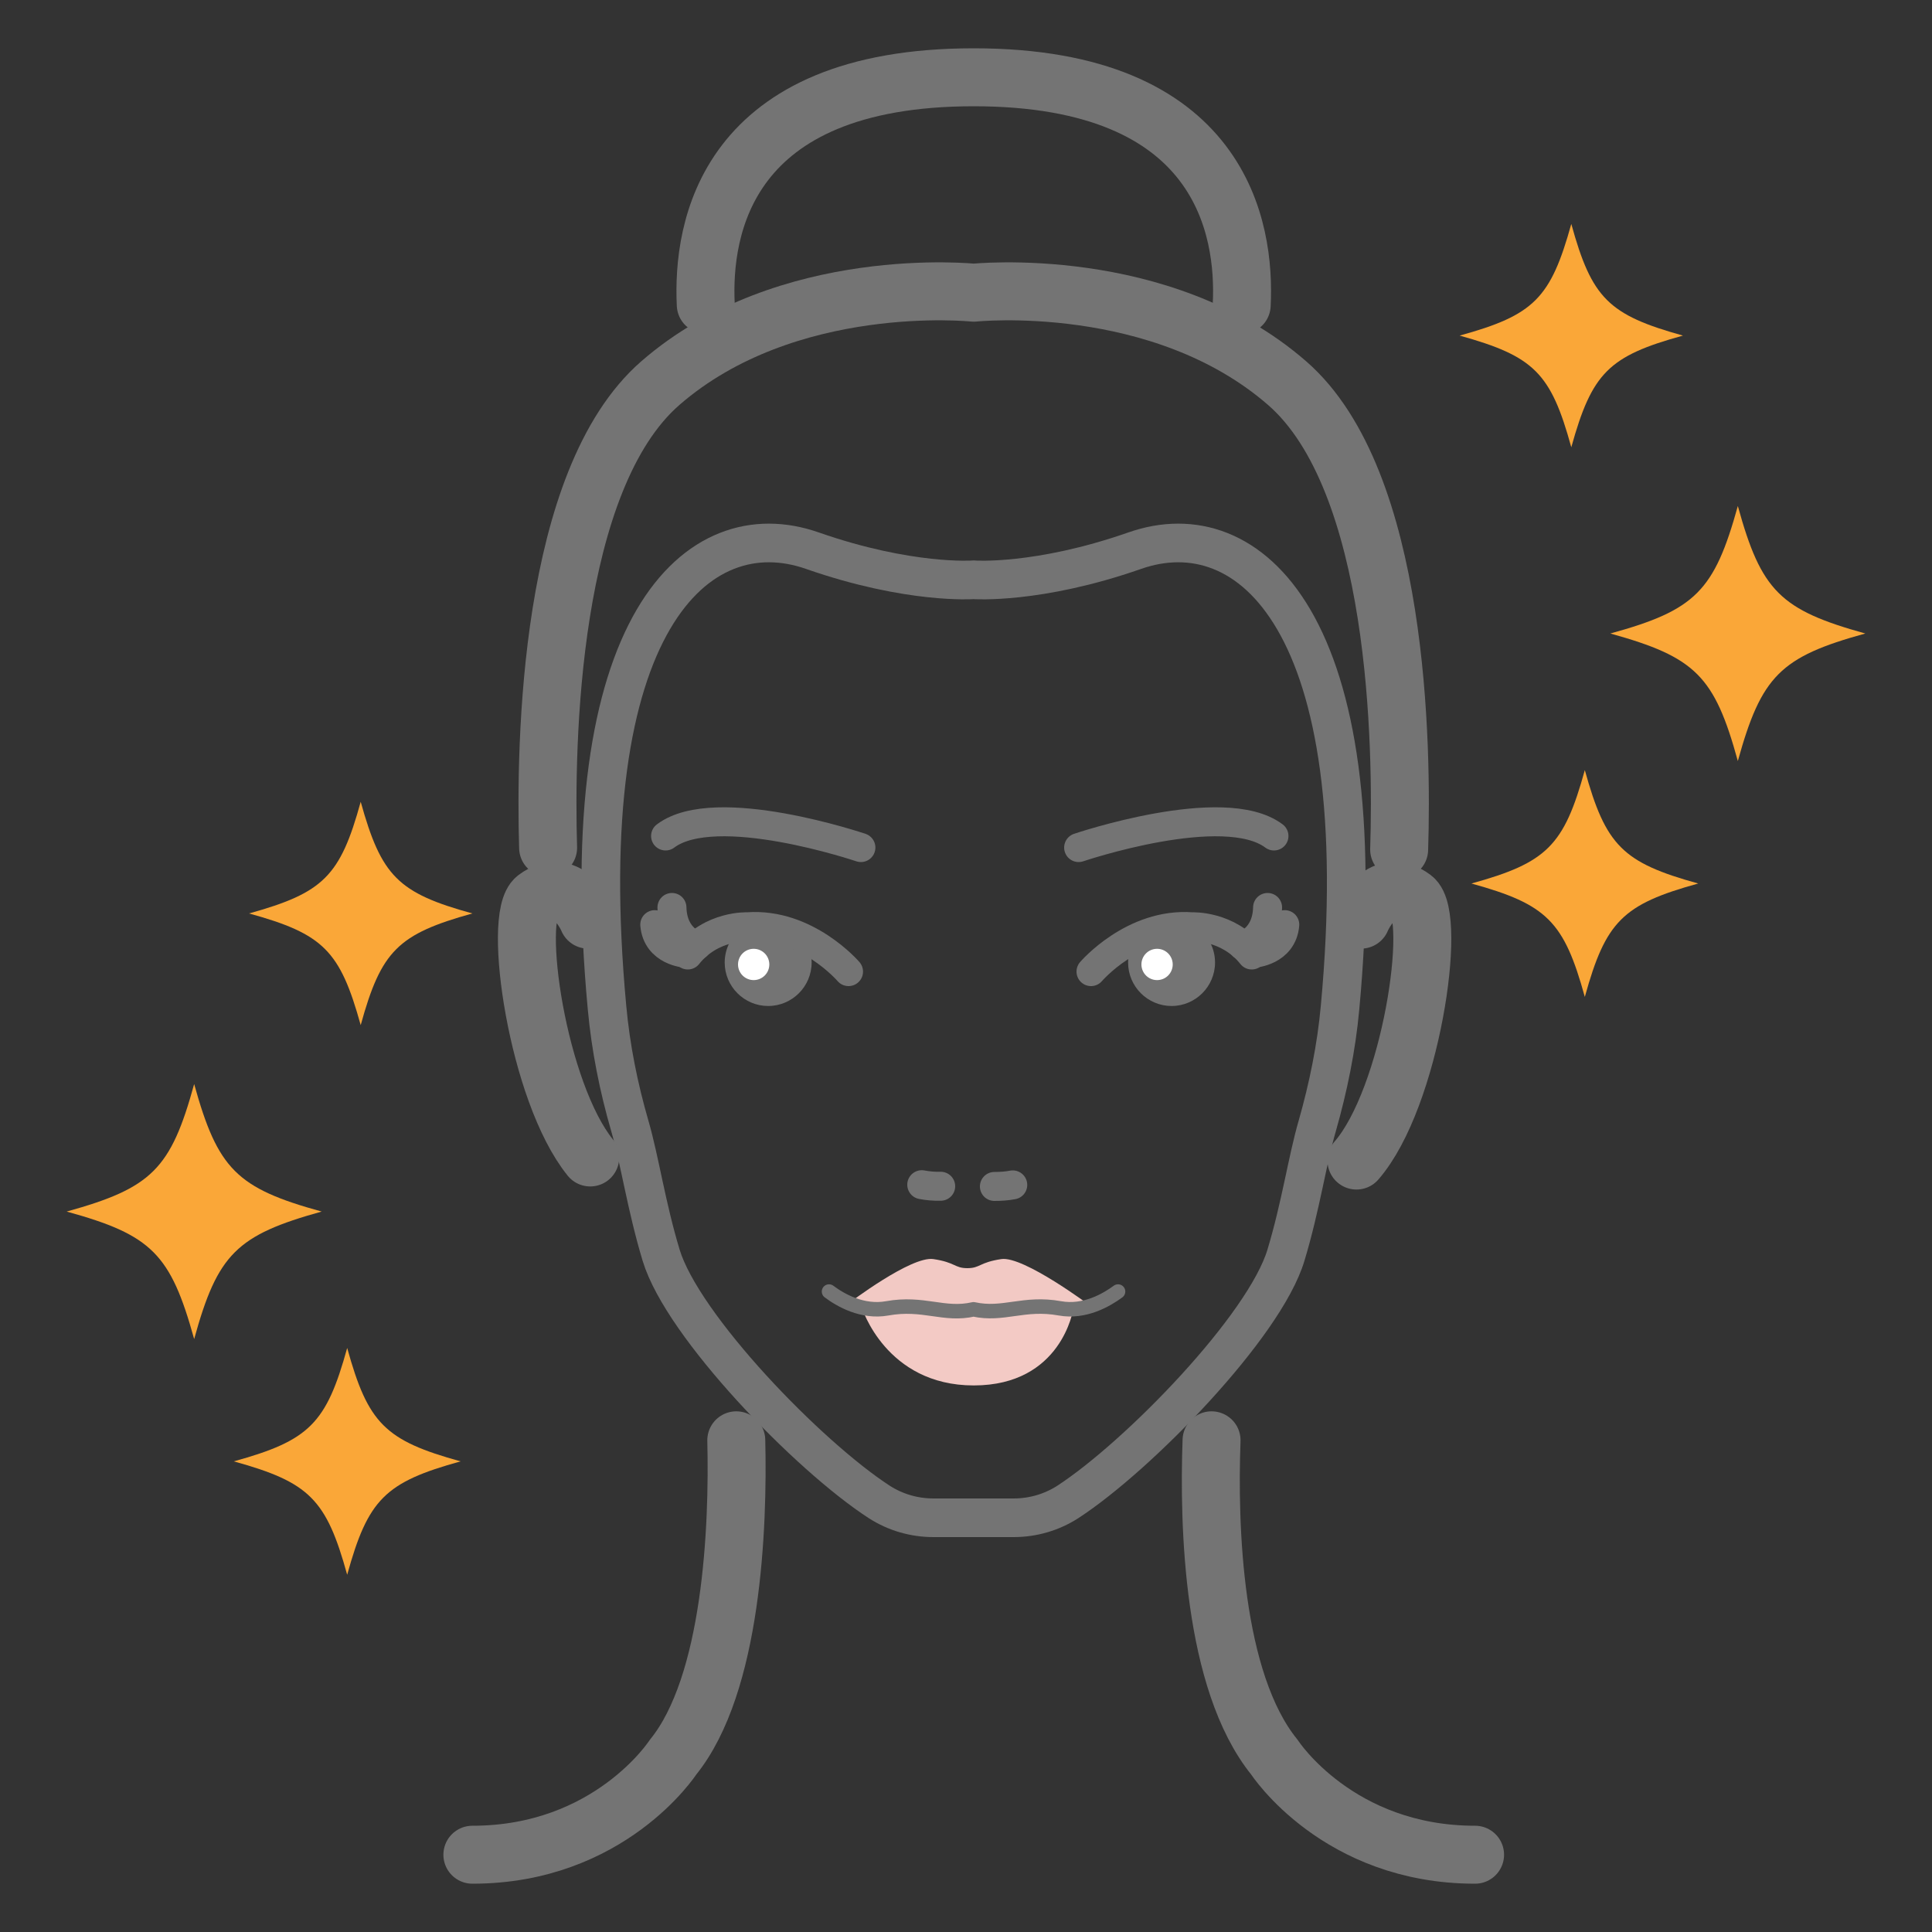 <svg viewBox="0 0 100 100" version="1.1" xmlns="http://www.w3.org/2000/svg" id="Layer_1">
  
  <rect x="0" y="0" width="100" height="100" fill="#333333" stroke="none"/>
  
  <defs>
    <style>
      .st0 {
        fill: #fff;
      }

      .st1 {
        stroke-miterlimit: 10;
        stroke-width: 2px;
      }

      .st1, .st2, .st3, .st4 {
        fill: none;
        stroke: #747474;
      }

      .st5 {
        fill: #f2c9c4;
      }

      .st6 {
        fill: #faa738;
      }

      .st7 {
        fill: #747474;
      }

      .st2 {
        stroke-width: 1.5px;
      }

      .st2, .st3, .st4 {
        stroke-linecap: round;
        stroke-linejoin: round;
      }

      .st3 {
        stroke-width: .75px;
      }

      .st8 {
        fill: #f3cac5;
      }

      .st4 {
        stroke-width: 3px;
      }
    </style>
  </defs>
  <g>
    <path d="M89.95,39.39c-1.21-4.4-2.2-5.38-6.6-6.6,4.4-1.21,5.38-2.2,6.6-6.6,1.21,4.4,2.2,5.38,6.6,6.6-4.4,1.21-5.38,2.2-6.6,6.6Z" class="st6"></path>
    <path d="M81.33,23.15c-1.06-3.85-1.93-4.71-5.78-5.78,3.85-1.06,4.71-1.93,5.78-5.78,1.06,3.85,1.93,4.71,5.78,5.78-3.85,1.06-4.71,1.93-5.78,5.78Z" class="st6"></path>
    <path d="M82.03,51.6c-1.08-3.91-1.96-4.79-5.87-5.87,3.91-1.08,4.79-1.96,5.87-5.87,1.08,3.91,1.96,4.79,5.87,5.87-3.91,1.08-4.79,1.96-5.87,5.87Z" class="st6"></path>
  </g>
  <g>
    <path d="M10.05,69.31c1.21-4.4,2.2-5.38,6.6-6.6-4.4-1.21-5.38-2.2-6.6-6.6-1.21,4.4-2.2,5.38-6.6,6.6,4.4,1.21,5.38,2.2,6.6,6.6Z" class="st6"></path>
    <path d="M18.67,53.06c1.06-3.85,1.93-4.71,5.78-5.78-3.85-1.06-4.71-1.93-5.78-5.78-1.06,3.85-1.93,4.71-5.78,5.78,3.85,1.06,4.71,1.93,5.78,5.78Z" class="st6"></path>
    <path d="M17.97,81.51c1.08-3.91,1.96-4.79,5.87-5.87-3.91-1.08-4.79-1.96-5.87-5.87-1.08,3.91-1.96,4.79-5.87,5.87,3.91,1.08,4.79,1.96,5.87,5.87Z" class="st6"></path>
  </g>
  <g>
    <g>
      <g>
        <path d="M76.35,96c-7.11,0-10.38-5.04-10.38-5.04-3.21-3.95-3.42-12.01-3.26-16.41" class="st4"></path>
        <path d="M24.45,96c7.11,0,10.38-5.04,10.38-5.04,3.06-3.76,3.39-11.9,3.28-16.41" class="st4"></path>
      </g>
      <g>
        <path d="M64.27,15.79c.2-3.92-1-11.79-13.87-11.79s-14.06,7.85-13.87,11.77" class="st4"></path>
        <path d="M72.42,43.97c.17-5.33,0-19.1-5.8-24.14-6.55-5.7-16.22-4.68-16.22-4.68,0,0-9.67-1.02-16.22,4.68-5.77,5.02-5.97,18.65-5.81,24.05" class="st4"></path>
      </g>
      <path d="M50.4,78.56h-2.08c-1,0-1.97-.28-2.81-.82-3.67-2.38-10.18-9.1-11.29-12.77-.77-2.55-1.1-4.9-1.62-6.69-.58-2-.99-4.05-1.18-6.12-1.86-19.96,4.7-25.73,10.62-23.66,5.04,1.76,8.35,1.51,8.35,1.51,0,0,3.32.25,8.35-1.51,5.92-2.07,12.48,3.7,10.62,23.66-.19,2.07-.61,4.12-1.18,6.12-.52,1.79-.85,4.14-1.62,6.69-1.1,3.67-7.62,10.38-11.29,12.77-.84.54-1.81.82-2.81.82h-2.08.02Z" class="st1"></path>
      <g>
        <path d="M70.21,60.07c2.82-3.25,4.2-12.63,2.94-13.58-1.71-1.28-2.7,1.11-2.7,1.11" class="st4"></path>
        <path d="M30.55,59.91c-2.73-3.38-4.05-12.49-2.81-13.42,1.71-1.28,2.7,1.11,2.7,1.11" class="st4"></path>
      </g>
    </g>
    <g>
      <g>
        <path d="M55.83,43.87s7.52-2.55,10.11-.6" class="st2"></path>
        <path d="M44.56,43.87s-7.52-2.55-10.11-.6" class="st2"></path>
      </g>
      <g>
        <path d="M55.55,67.76s-.59,3.95-5.15,3.95-5.8-4.05-5.8-4.05c0,0,.34.24,1.78-.01,1.44-.26,2.72.46,4.02.11,0,0,.91.26,2.51-.08,0,0,1.3-.2,2.64.07h0Z" class="st8"></path>
        <path d="M56.45,67.6s-3.47-2.6-4.62-2.43c-1.15.17-1.09.47-1.76.47s-.61-.3-1.76-.47c-1.15-.17-4.37,2.28-4.37,2.28,0,0,.65.51,1.99.27,1.34-.23,2.25.1,3.13.14.87.05,1.34-.1,1.34-.1,0,0,1.04.28,2.51-.08,0,0,.85-.23,1.96.03s1.58-.12,1.58-.12h0Z" class="st5"></path>
        <path d="M57.87,66.85c-.6.44-1.73,1.1-3.01.87-1.87-.34-2.93.39-4.47.05-1.53.35-2.59-.39-4.47-.05-1.27.23-2.41-.42-3.01-.87" class="st3"></path>
      </g>
      <g>
        <path d="M47.71,61.32c.32.06.65.09.98.08" class="st2"></path>
        <path d="M52.42,61.33c-.31.06-.63.08-.95.08" class="st2"></path>
      </g>
      <g>
        <path d="M61.93,47.98c.58.41.96,1.08.96,1.84,0,1.24-1.01,2.25-2.25,2.25s-2.25-1.01-2.25-2.25c0-.47.14-.9.38-1.26,0,0,1.52-.76,3.16-.58Z" class="st7"></path>
        <g>
          <circle r=".81" cy="49.92" cx="59.89" class="st0"></circle>
          <g>
            <path d="M64.79,49.43c-1.23-1.55-3.09-1.46-3.09-1.46-3.05-.23-5.23,2.32-5.23,2.32" class="st2"></path>
            <path d="M64.33,48.95s1.24-.32,1.28-1.98" class="st2"></path>
            <path d="M64.89,49.34s1.49-.09,1.61-1.48" class="st2"></path>
          </g>
        </g>
      </g>
      <g>
        <path d="M38.47,47.98c-.58.41-.96,1.08-.96,1.84,0,1.24,1.01,2.25,2.25,2.25s2.25-1.01,2.25-2.25c0-.47-.14-.9-.38-1.26,0,0-1.52-.76-3.16-.58Z" class="st7"></path>
        <g>
          <circle r=".81" cy="49.92" cx="39.01" class="st0"></circle>
          <g>
            <path d="M35.6,49.43c1.23-1.55,3.09-1.46,3.09-1.46,3.05-.23,5.23,2.32,5.23,2.32" class="st2"></path>
            <path d="M36.06,48.95s-1.24-.32-1.28-1.98" class="st2"></path>
            <path d="M35.5,49.34s-1.49-.09-1.61-1.48" class="st2"></path>
          </g>
        </g>
      </g>
    </g>
  </g>
</svg>